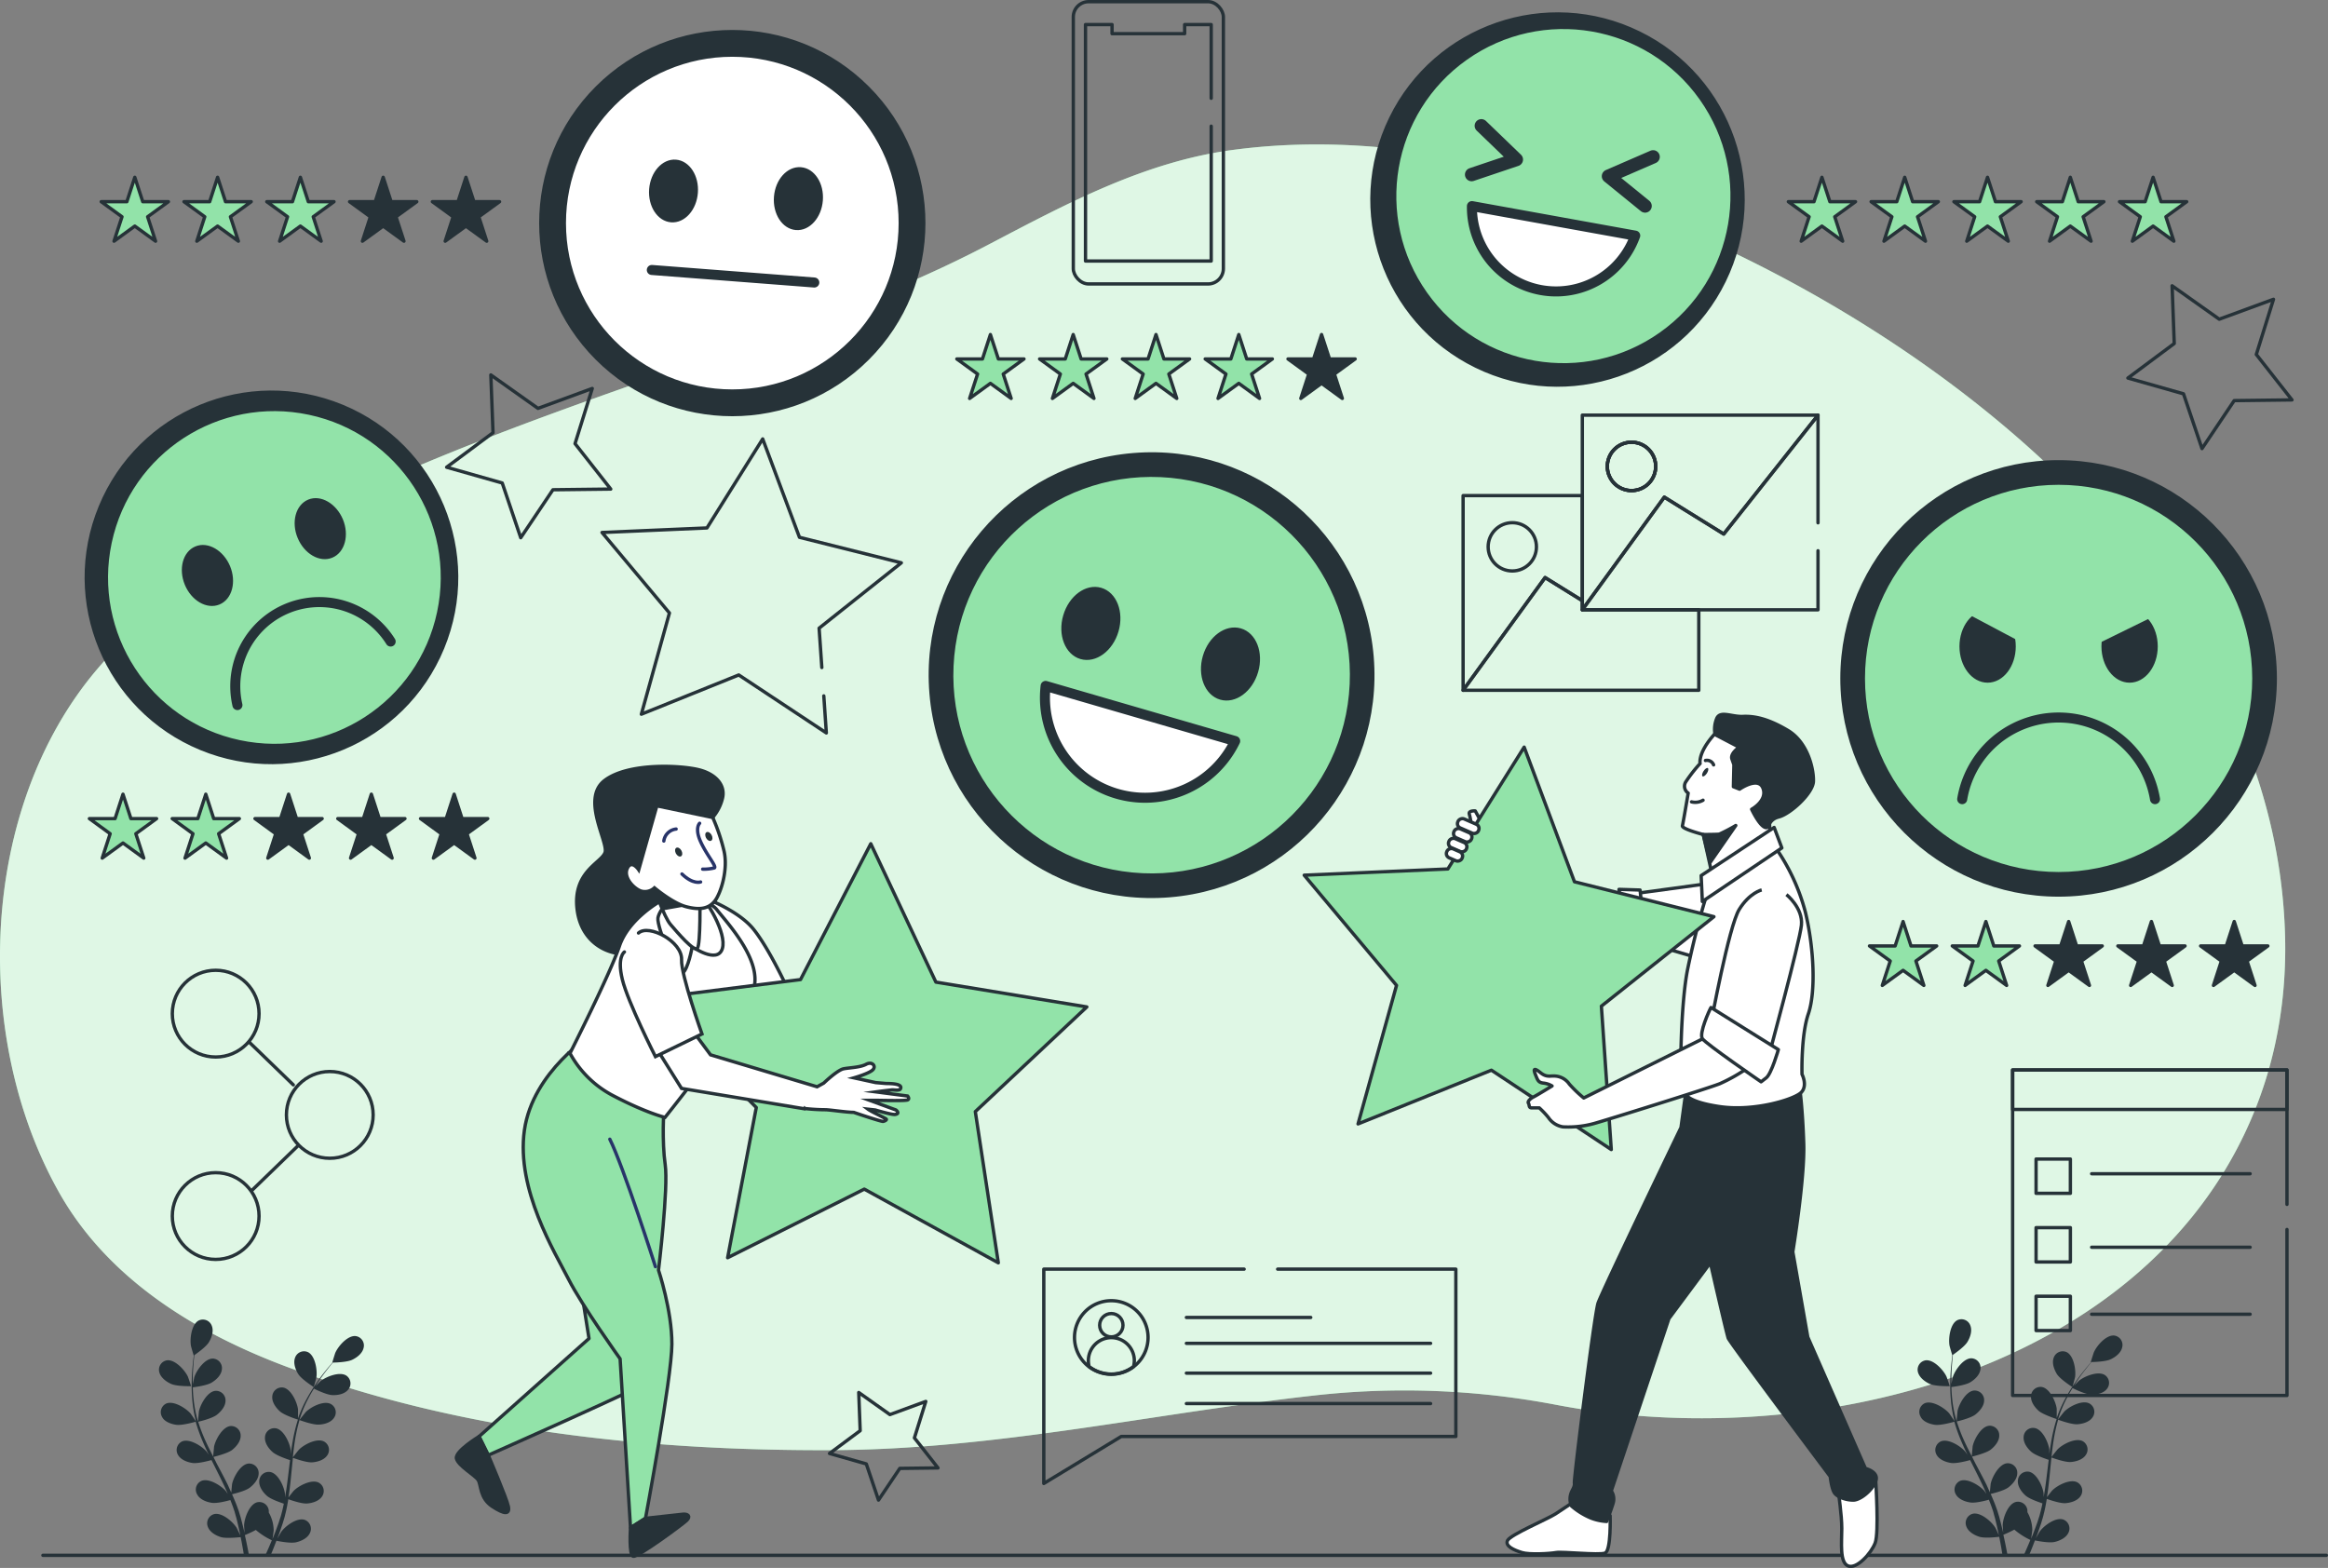 <svg xmlns="http://www.w3.org/2000/svg" viewBox="0 0 696.17 468.93"><rect x="0" y="0" width="696.17" height="468.93" fill="#808080" stroke="none"/><defs><style>.cls-1,.cls-5{fill:#92e3a9;}.cls-11,.cls-12,.cls-14,.cls-2,.cls-8{fill:#fff;}.cls-2{opacity:0.7;}.cls-10,.cls-13,.cls-15,.cls-3,.cls-9{fill:none;}.cls-10,.cls-11,.cls-12,.cls-14,.cls-3,.cls-5,.cls-6,.cls-7,.cls-8,.cls-9{stroke:#263238;}.cls-10,.cls-11,.cls-13,.cls-14,.cls-15,.cls-3,.cls-5,.cls-6,.cls-8,.cls-9{stroke-linecap:round;}.cls-10,.cls-11,.cls-12,.cls-15,.cls-3,.cls-5,.cls-6,.cls-7,.cls-8,.cls-9{stroke-linejoin:round;}.cls-4,.cls-6,.cls-7{fill:#263238;}.cls-10,.cls-8{stroke-width:3px;}.cls-9{stroke-width:4px;}.cls-13,.cls-15{stroke:#283469;}.cls-13,.cls-14{stroke-miterlimit:10;}</style></defs><g id="Layer_2" data-name="Layer 2"><g id="Background_Simple" data-name="Background Simple"><path class="cls-1" d="M683.33,279.77c-2.58-93.37-84.57-166-166.57-205-45-21.41-96.87-36.64-147.56-30C342.58,48.18,319,60.89,295.78,73.06c-24.76,13-50.18,22.21-76.55,31.48C181.69,117.75,143.8,130.42,107.69,147,78.81,160.25,49.52,176.07,29,200.2-6.35,241.86-8.53,310.47,17.81,356.87c14.5,25.55,40.51,41.67,68.23,52,51.36,19.06,107.35,25,162.11,24.83,49.47-.14,96.07-10.93,144.83-16.35a241.8,241.8,0,0,1,72.34,2.78c70.08,13.4,159.27-6,198.57-67.83C678.25,329.69,684,304.8,683.33,279.77Z"/><path class="cls-2" d="M683.33,279.77c-2.58-93.37-84.57-166-166.57-205-45-21.41-96.87-36.64-147.56-30C342.58,48.18,319,60.89,295.78,73.06c-24.76,13-50.18,22.21-76.55,31.48C181.69,117.75,143.8,130.42,107.69,147,78.81,160.25,49.52,176.07,29,200.2-6.35,241.86-8.53,310.47,17.81,356.87c14.5,25.55,40.51,41.67,68.23,52,51.36,19.06,107.35,25,162.11,24.83,49.47-.14,96.07-10.93,144.83-16.35a241.8,241.8,0,0,1,72.34,2.78c70.08,13.4,159.27-6,198.57-67.83C678.25,329.69,684,304.8,683.33,279.77Z"/></g><g id="Floor"><line class="cls-3" x1="12.83" y1="465.15" x2="695.67" y2="465.15"/></g><g id="Plants"><path class="cls-4" d="M577.12,413.9c1.73.76,5.94.66,5.94.66s-.9-2.76-1-2.92c-.93-1.94-3.85-5.13-6.23-4.81a2.84,2.84,0,0,0-2.28,3.56C574,412,575.66,413.26,577.12,413.9Z"/><path class="cls-4" d="M578.58,426.11c1.79.26,5.55-.83,5.85-.92a48.81,48.81,0,0,0,2.28,6.31c.51,1.2,1.07,2.39,1.65,3.58-.35-.5-.66-.95-.71-1-1.4-1.62-5.06-3.93-7.27-3a2.84,2.84,0,0,0-1.26,4c.81,1.48,2.77,2.22,4.35,2.45s4.84-.63,5.69-.87c.22.45.44.9.67,1.35,1.09,2.17,2.18,4.33,3.19,6.48.36.76.68,1.52,1,2.28l-.61-.87c-1.4-1.62-5.07-3.93-7.28-3a2.84,2.84,0,0,0-1.26,4c.82,1.49,2.77,2.22,4.36,2.45s4.52-.55,5.53-.83c.31.79.62,1.58.89,2.35.17.54.37,1,.51,1.59s.29,1.07.44,1.6c.25,1,.51,2.08.72,3.08.16.7.29,1.37.43,2-.35-.76-1-2.23-1.13-2.35-1.14-1.81-4.41-4.65-6.74-4.06a2.84,2.84,0,0,0-1.85,3.8c.58,1.59,2.4,2.62,3.93,3.08,1.69.52,5.42.05,5.89,0,.22,1.11.43,2.2.61,3.23q.19,1.14.36,2.19h1.5c-.14-.78-.3-1.6-.47-2.45-.22-1.14-.48-2.34-.76-3.58a32.16,32.16,0,0,0,3.28-1.54,20.8,20.8,0,0,0,4.79,3.08c-.43,1.06-.86,2.08-1.27,3-.22.51-.44,1-.65,1.46h1.58c.12-.3.25-.59.38-.9.44-1.07.89-2.22,1.33-3.41.46.1,4.15.85,5.87.46,1.56-.35,3.46-1.24,4.16-2.78a2.85,2.85,0,0,0-1.57-3.93c-2.28-.76-5.75,1.82-7,3.55-.08.1-.77,1.29-1.19,2.05.18-.48.36-.95.54-1.45.36-1,.69-2,1.06-3.06.15-.53.31-1.06.47-1.59s.28-1.11.43-1.67c.31-1.3.56-2.63.78-4,.87.31,4,1.39,5.57,1.28s3.6-.7,4.53-2.12a2.85,2.85,0,0,0-1-4.12c-2.13-1.1-6,.93-7.48,2.44-.09.09-1.06,1.3-1.58,2,.13-.81.26-1.62.36-2.44.3-2.38.52-4.8.76-7.21.07-.74.15-1.48.23-2.21.31.11,4,1.47,5.76,1.35,1.59-.11,3.6-.7,4.52-2.12a2.84,2.84,0,0,0-.95-4.12c-2.14-1.1-6,.93-7.48,2.44-.12.11-1.51,1.85-1.84,2.31.17-1.62.36-3.23.61-4.82a50.86,50.86,0,0,1,1.38-6.34c.14.06,4,1.49,5.79,1.36,1.6-.11,3.6-.69,4.53-2.11a2.84,2.84,0,0,0-1-4.12c-2.13-1.1-6,.92-7.48,2.44-.12.12-1.61,2-1.86,2.35,0-.12.06-.25.1-.37a37,37,0,0,1,2.51-6c.55-1.07,1.13-2.06,1.72-3,.68.34,3.81,1.86,5.48,1.93s3.65-.3,4.73-1.61a2.84,2.84,0,0,0-.5-4.2c-2-1.33-6,.27-7.7,1.6-.09.08-.93.92-1.54,1.54.27-.43.54-.87.81-1.27,1-1.52,2-2.84,2.93-4,.52-.66,1-1.25,1.46-1.79.84,0,4.24-.12,5.72-.81s3.11-1.95,3.46-3.61a2.84,2.84,0,0,0-2.37-3.5c-2.39-.26-5.23,3-6.1,5-.07.17-1,3-.91,3h.06c-.46.52-.93,1.07-1.45,1.69-.93,1.15-2,2.45-3,3.95a50.44,50.44,0,0,0-3.14,5,38,38,0,0,0-2.67,6s0,.06,0,.08c0-.7,0-2.67,0-2.82-.28-2.13-2.06-6.07-4.42-6.51a2.84,2.84,0,0,0-3.27,2.67c-.14,1.69,1.08,3.38,2.28,4.45s5.08,2.37,5.38,2.46a49.65,49.65,0,0,0-1.58,6.52c-.23,1.29-.42,2.59-.6,3.89,0-.61,0-1.15,0-1.23-.27-2.12-2-6.07-4.42-6.5a2.82,2.82,0,0,0-3.27,2.67c-.14,1.69,1.08,3.38,2.28,4.44s4.38,2.14,5.22,2.41c-.06.51-.13,1-.19,1.51-.29,2.41-.56,4.81-.91,7.16-.12.83-.27,1.64-.42,2.46,0-.54,0-1,0-1.07-.28-2.12-2.06-6.07-4.42-6.51a2.85,2.85,0,0,0-3.28,2.68c-.14,1.68,1.09,3.38,2.28,4.44s4.07,2,5.07,2.36c-.17.83-.35,1.66-.56,2.45-.15.54-.26,1.07-.44,1.6s-.34,1.06-.51,1.58c-.36,1-.73,2-1.11,3-.25.67-.51,1.3-.77,1.94.13-.83.35-2.45.36-2.58a11.14,11.14,0,0,0-1.48-5.37,4.44,4.44,0,0,0,0-.63,2.84,2.84,0,0,0-3.48-2.41c-2.32.62-3.79,4.69-3.9,6.83,0,.13.08,1.51.15,2.38-.12-.51-.23-1-.36-1.52-.24-1-.51-2-.8-3.14l-.48-1.58c-.15-.54-.38-1.08-.56-1.63-.46-1.25-1-2.5-1.54-3.75.89-.21,4.07-1,5.35-2s2.62-2.57,2.6-4.27a2.84,2.84,0,0,0-3.07-2.9c-2.38.25-4.45,4.06-4.89,6.16,0,.13-.17,1.67-.23,2.52-.34-.75-.67-1.5-1-2.24-1.07-2.15-2.22-4.29-3.35-6.43l-1-2c.32-.08,4.12-1,5.55-2.05,1.27-1,2.62-2.57,2.6-4.27a2.85,2.85,0,0,0-3.07-2.91c-2.38.26-4.45,4.07-4.89,6.16,0,.16-.23,2.38-.25,2.95-.75-1.45-1.49-2.9-2.16-4.36a49.54,49.54,0,0,1-2.34-6.05c.15,0,4.12-.93,5.58-2.06,1.27-1,2.62-2.57,2.61-4.26a2.85,2.85,0,0,0-3.07-2.91c-2.39.26-4.46,4.06-4.89,6.16,0,.17-.25,2.55-.26,3,0-.12-.09-.24-.12-.36a37,37,0,0,1-1.22-6.39c-.13-1.19-.19-2.34-.23-3.46.76-.09,4.21-.55,5.64-1.42s2.88-2.26,3.06-3.95a2.85,2.85,0,0,0-2.73-3.23c-2.4,0-4.88,3.55-5.54,5.59,0,.11-.28,1.28-.44,2.13,0-.5,0-1,0-1.51,0-1.81.11-3.47.23-4.95.07-.83.15-1.59.23-2.29.7-.48,3.47-2.44,4.33-3.84s1.51-3.34.89-4.92a2.83,2.83,0,0,0-3.91-1.6c-2.13,1.1-2.69,5.39-2.34,7.51,0,.18.84,3,.87,3l0,0c-.09.68-.18,1.4-.27,2.2-.14,1.47-.3,3.14-.34,5a49.53,49.53,0,0,0,.14,5.89,37.6,37.6,0,0,0,1.09,6.49l0,.08c-.38-.6-1.49-2.22-1.59-2.34-1.4-1.62-5.07-3.92-7.28-3a2.85,2.85,0,0,0-1.26,4C575,425.15,577,425.88,578.58,426.11Z"/><path class="cls-4" d="M619.75,414.83s.76-2.8.79-3c.3-2.13-.38-6.4-2.54-7.45a2.85,2.85,0,0,0-3.87,1.71c-.58,1.6.16,3.55,1,4.9C616.18,412.58,619.75,414.83,619.75,414.83Z"/><path class="cls-4" d="M51.21,413.9c1.72.76,5.94.66,5.94.66s-.9-2.76-1-2.92c-.93-1.94-3.85-5.13-6.23-4.81a2.84,2.84,0,0,0-2.28,3.56C48.05,412,49.74,413.26,51.21,413.9Z"/><path class="cls-4" d="M52.67,426.11c1.78.26,5.54-.83,5.84-.92a52,52,0,0,0,2.28,6.31c.52,1.2,1.08,2.39,1.65,3.58-.34-.5-.65-.95-.7-1-1.4-1.62-5.07-3.93-7.28-3a2.84,2.84,0,0,0-1.25,4c.81,1.48,2.77,2.22,4.35,2.45s4.83-.63,5.68-.87l.68,1.35c1.09,2.17,2.18,4.33,3.19,6.48.36.76.68,1.52,1,2.28l-.61-.87c-1.41-1.62-5.07-3.93-7.28-3A2.84,2.84,0,0,0,59,447c.82,1.49,2.77,2.22,4.36,2.45s4.51-.55,5.53-.83c.31.79.62,1.58.88,2.35.17.54.37,1,.51,1.59l.45,1.6c.25,1,.51,2.08.72,3.08.16.7.29,1.37.43,2-.35-.76-1.06-2.23-1.13-2.35-1.14-1.81-4.41-4.65-6.74-4.06a2.84,2.84,0,0,0-1.85,3.8c.58,1.59,2.4,2.62,3.93,3.08s5.42.05,5.88,0c.23,1.11.43,2.2.61,3.23.14.76.26,1.49.37,2.19h1.5c-.14-.78-.3-1.6-.47-2.45-.22-1.14-.48-2.34-.76-3.58a32.16,32.16,0,0,0,3.28-1.54,20.8,20.8,0,0,0,4.79,3.08c-.43,1.06-.86,2.08-1.28,3l-.64,1.46h1.58c.12-.3.25-.59.37-.9.44-1.07.89-2.22,1.34-3.41.45.1,4.15.85,5.87.46,1.56-.35,3.45-1.24,4.15-2.78a2.84,2.84,0,0,0-1.56-3.93c-2.28-.76-5.75,1.82-7,3.55-.07.1-.76,1.29-1.19,2.05.18-.48.36-.95.54-1.45.37-1,.7-2,1.06-3.06l.48-1.59c.17-.53.28-1.11.43-1.67.31-1.3.56-2.63.78-4,.87.31,4,1.39,5.57,1.28s3.6-.7,4.52-2.12a2.84,2.84,0,0,0-1-4.12c-2.13-1.1-6,.93-7.48,2.44-.09.09-1.06,1.3-1.58,2,.13-.81.26-1.62.36-2.44.3-2.38.52-4.8.76-7.21.07-.74.15-1.48.23-2.21.3.11,4,1.47,5.75,1.35,1.6-.11,3.6-.7,4.53-2.12a2.84,2.84,0,0,0-1-4.12c-2.13-1.1-6,.93-7.47,2.44-.12.11-1.51,1.85-1.84,2.31.17-1.62.36-3.23.6-4.82a50.87,50.87,0,0,1,1.39-6.34c.14.06,4,1.49,5.79,1.36C97,426,99,425.41,99.9,424a2.83,2.83,0,0,0-1-4.12c-2.13-1.1-6,.92-7.48,2.44-.12.12-1.61,2-1.86,2.35,0-.12.06-.25.1-.37a35.29,35.29,0,0,1,2.51-6c.54-1.07,1.13-2.06,1.71-3,.68.34,3.82,1.86,5.49,1.93s3.65-.3,4.73-1.61a2.84,2.84,0,0,0-.5-4.2c-2-1.33-6,.27-7.7,1.6-.09.08-.94.92-1.54,1.54.27-.43.54-.87.81-1.27,1-1.52,2-2.84,2.92-4,.52-.66,1-1.25,1.47-1.79.84,0,4.24-.12,5.72-.81s3.11-1.95,3.46-3.61a2.84,2.84,0,0,0-2.38-3.5c-2.38-.26-5.22,3-6.09,5-.08.17-.95,3-.91,3h0c-.45.52-.93,1.07-1.44,1.69-.93,1.15-2,2.45-3,3.95a52.37,52.37,0,0,0-3.13,5,37.15,37.15,0,0,0-2.67,6,.31.31,0,0,0,0,.08c0-.7,0-2.67,0-2.82-.28-2.13-2.06-6.07-4.42-6.51a2.85,2.85,0,0,0-3.28,2.67c-.14,1.69,1.09,3.38,2.28,4.45,1.35,1.2,5.09,2.37,5.39,2.46A49.65,49.65,0,0,0,87.53,431c-.23,1.29-.42,2.59-.6,3.89,0-.61,0-1.15,0-1.23-.28-2.12-2.06-6.07-4.42-6.5a2.82,2.82,0,0,0-3.27,2.67c-.14,1.69,1.08,3.38,2.28,4.44s4.37,2.14,5.22,2.41c-.07.51-.13,1-.19,1.51-.29,2.41-.57,4.81-.91,7.16-.12.83-.27,1.64-.42,2.46,0-.54,0-1,0-1.07-.27-2.12-2-6.07-4.41-6.51a2.84,2.84,0,0,0-3.28,2.68c-.14,1.68,1.08,3.38,2.28,4.44s4.07,2,5.07,2.36c-.18.83-.35,1.66-.56,2.45-.15.54-.26,1.07-.45,1.6s-.34,1.06-.51,1.58c-.36,1-.72,2-1.1,3-.25.67-.51,1.3-.77,1.94.13-.83.35-2.45.35-2.58a11,11,0,0,0-1.47-5.37,4.44,4.44,0,0,0,0-.63,2.85,2.85,0,0,0-3.48-2.41c-2.32.62-3.79,4.69-3.9,6.83,0,.13.08,1.51.14,2.38-.11-.51-.22-1-.35-1.52-.24-1-.51-2-.8-3.14l-.48-1.58c-.15-.54-.38-1.08-.56-1.63-.46-1.25-1-2.5-1.55-3.75.9-.21,4.08-1,5.35-2s2.62-2.57,2.61-4.27a2.84,2.84,0,0,0-3.07-2.9c-2.38.25-4.46,4.06-4.89,6.16,0,.13-.17,1.67-.23,2.52-.34-.75-.68-1.5-1-2.24-1.06-2.15-2.21-4.29-3.34-6.43l-1-2c.32-.08,4.12-1,5.55-2.05,1.27-1,2.61-2.57,2.6-4.27a2.85,2.85,0,0,0-3.07-2.91c-2.38.26-4.46,4.07-4.89,6.16,0,.16-.23,2.38-.26,2.95-.75-1.45-1.48-2.9-2.15-4.36a49.54,49.54,0,0,1-2.34-6.05c.15,0,4.11-.93,5.58-2.06,1.27-1,2.62-2.57,2.6-4.26a2.84,2.84,0,0,0-3.07-2.91c-2.38.26-4.45,4.06-4.89,6.16,0,.17-.24,2.55-.25,3l-.13-.36a36.93,36.93,0,0,1-1.21-6.39c-.14-1.19-.2-2.34-.23-3.46.76-.09,4.21-.55,5.64-1.42s2.88-2.26,3.05-3.95a2.84,2.84,0,0,0-2.73-3.23c-2.4,0-4.87,3.55-5.53,5.59,0,.11-.28,1.28-.44,2.13,0-.5,0-1,0-1.51,0-1.81.12-3.47.23-4.95.08-.83.16-1.59.24-2.29.7-.48,3.47-2.44,4.33-3.84s1.51-3.34.89-4.92a2.84,2.84,0,0,0-3.91-1.6c-2.14,1.1-2.7,5.39-2.34,7.51,0,.18.83,3,.87,3l0,0c-.09.68-.19,1.4-.27,2.2-.15,1.47-.3,3.14-.34,5a49.53,49.53,0,0,0,.14,5.89,37.6,37.6,0,0,0,1.09,6.49.24.24,0,0,1,0,.08c-.37-.6-1.49-2.22-1.58-2.34-1.41-1.62-5.07-3.92-7.28-3a2.85,2.85,0,0,0-1.26,4C49.13,425.15,51.08,425.88,52.67,426.11Z"/><path class="cls-4" d="M93.84,414.83s.76-2.8.79-3c.29-2.13-.38-6.4-2.55-7.45a2.84,2.84,0,0,0-3.86,1.71c-.58,1.6.15,3.55,1,4.9C90.27,412.58,93.83,414.83,93.84,414.83Z"/></g><g id="Graphics"><polyline class="cls-3" points="683.9 367.7 683.9 417.34 601.86 417.34 601.86 319.99 683.9 319.99 683.9 360.19"/><rect class="cls-3" x="601.86" y="319.99" width="82.03" height="11.82"/><rect class="cls-3" x="608.87" y="346.63" width="10.26" height="10.26"/><rect class="cls-3" x="608.87" y="367.15" width="10.26" height="10.26"/><rect class="cls-3" x="608.87" y="387.67" width="10.26" height="10.26"/><line class="cls-3" x1="625.49" y1="351.03" x2="672.88" y2="351.03"/><line class="cls-3" x1="625.49" y1="373.01" x2="672.88" y2="373.01"/><line class="cls-3" x1="625.49" y1="393.04" x2="672.88" y2="393.04"/><polyline class="cls-3" points="372.05 379.56 312.14 379.56 312.14 429.6 312.14 443.66 335.3 429.6 435.36 429.6 435.36 379.56 382.07 379.56"/><path class="cls-3" d="M343.32,400a11,11,0,1,1-11-11A11,11,0,0,1,343.32,400Z"/><circle class="cls-3" cx="332.33" cy="396.33" r="3.49"/><path class="cls-3" d="M339.21,406.89a6.91,6.91,0,0,1-.25,1.83,11,11,0,0,1-13.25,0,6.87,6.87,0,1,1,13.5-1.83Z"/><line class="cls-3" x1="354.78" y1="394.01" x2="391.97" y2="394.01"/><line class="cls-3" x1="354.78" y1="401.75" x2="427.81" y2="401.75"/><line class="cls-3" x1="354.78" y1="410.66" x2="427.81" y2="410.66"/><line class="cls-3" x1="354.78" y1="419.77" x2="427.81" y2="419.77"/><polygon class="cls-3" points="473.18 148.22 473.18 179.64 462.05 172.73 437.53 206.44 437.53 148.22 473.18 148.22"/><path class="cls-3" d="M473.18,124.16v58.22l1.37-1.89,23.15-31.81,6.66,4.14,3.65,2.26,7.46,4.63,28.19-35.55Zm14.71,22.55a7.23,7.23,0,1,1,7.23-7.23A7.22,7.22,0,0,1,487.89,146.71Z"/><polygon class="cls-3" points="508.01 182.38 508.01 206.44 437.53 206.44 462.05 172.73 473.18 179.64 473.18 182.38 508.01 182.38"/><circle class="cls-3" cx="452.24" cy="163.54" r="7.22"/><path class="cls-3" d="M495.12,139.48a7.23,7.23,0,1,1-7.23-7.22A7.23,7.23,0,0,1,495.12,139.48Z"/><polyline class="cls-3" points="543.66 164.71 543.66 182.38 473.18 182.38 474.55 180.49 497.7 148.68 504.36 152.82 508.01 155.08 515.47 159.71 543.66 124.16 543.66 156.36"/><path class="cls-3" d="M495.12,139.48a7.23,7.23,0,1,1-7.23-7.22A7.23,7.23,0,0,1,495.12,139.48Z"/><rect class="cls-3" x="320.96" y="0.5" width="44.88" height="84.42" rx="4.58"/><polyline class="cls-3" points="362.2 29.39 362.2 7.35 354.26 7.35 354.26 10.07 332.55 10.07 332.55 7.35 324.61 7.35 324.61 78.06 362.2 78.06 362.2 37.74"/><circle class="cls-3" cx="64.5" cy="303.15" r="12.97"/><circle class="cls-3" cx="98.62" cy="333.43" r="12.97"/><circle class="cls-3" cx="64.5" cy="363.68" r="12.97"/><line class="cls-3" x1="74.49" y1="311.64" x2="87.71" y2="324.44"/><line class="cls-3" x1="88.99" y1="342.78" x2="75.34" y2="356"/></g><g id="Stars_2" data-name="Stars 2"><polyline class="cls-3" points="246.35 208.12 247.11 219.2 220.92 201.86 191.79 213.6 200.19 183.33 180.03 159.25 211.41 157.89 228.08 131.27 239.07 160.69 269.54 168.32 244.95 187.87 245.76 199.64"/><polygon class="cls-3" points="685.4 119.6 668.12 119.81 658.49 134.16 652.96 117.78 636.33 113.06 650.19 102.74 649.55 85.47 663.65 95.46 679.87 89.51 674.73 106.01 685.4 119.6"/><polygon class="cls-3" points="182.64 146.27 165.35 146.47 155.72 160.82 150.19 144.45 133.56 139.73 147.43 129.41 146.78 112.13 160.88 122.13 177.11 116.18 171.96 132.68 182.64 146.27"/><polygon class="cls-3" points="280.5 439.01 269.08 439.15 262.71 448.63 259.06 437.81 248.06 434.69 257.23 427.87 256.8 416.45 266.12 423.06 276.85 419.12 273.45 430.03 280.5 439.01"/></g><g id="Stars_1" data-name="Stars 1"><polygon class="cls-5" points="40.31 53.02 42.69 60.32 50.36 60.32 44.15 64.83 46.52 72.13 40.31 67.62 34.1 72.13 36.48 64.83 30.27 60.32 37.94 60.32 40.31 53.02"/><polygon class="cls-5" points="65.07 53.02 67.44 60.32 75.12 60.32 68.91 64.83 71.28 72.13 65.07 67.62 58.86 72.13 61.23 64.83 55.02 60.32 62.7 60.32 65.07 53.02"/><polygon class="cls-5" points="89.83 53.02 92.2 60.32 99.88 60.32 93.67 64.83 96.04 72.13 89.83 67.62 83.62 72.13 85.99 64.83 79.78 60.32 87.46 60.32 89.83 53.02"/><polygon class="cls-6" points="114.59 53.02 116.96 60.32 124.63 60.32 118.42 64.83 120.8 72.13 114.59 67.62 108.38 72.13 110.75 64.83 104.54 60.32 112.21 60.32 114.59 53.02"/><polygon class="cls-6" points="139.34 53.02 141.72 60.32 149.39 60.32 143.18 64.83 145.55 72.13 139.34 67.62 133.13 72.13 135.51 64.83 129.3 60.32 136.97 60.32 139.34 53.02"/><polygon class="cls-5" points="36.78 237.52 39.15 244.82 46.83 244.82 40.62 249.34 42.99 256.63 36.78 252.12 30.57 256.63 32.94 249.34 26.73 244.82 34.41 244.82 36.78 237.52"/><polygon class="cls-5" points="61.54 237.52 63.91 244.82 71.58 244.82 65.38 249.34 67.75 256.63 61.54 252.12 55.33 256.63 57.7 249.34 51.49 244.82 59.17 244.82 61.54 237.52"/><polygon class="cls-6" points="86.3 237.52 88.67 244.82 96.34 244.82 90.13 249.34 92.5 256.63 86.3 252.12 80.09 256.63 82.46 249.34 76.25 244.82 83.92 244.82 86.3 237.52"/><polygon class="cls-6" points="111.05 237.52 113.42 244.82 121.1 244.82 114.89 249.34 117.26 256.63 111.05 252.12 104.84 256.63 107.22 249.34 101.01 244.82 108.68 244.82 111.05 237.52"/><polygon class="cls-6" points="135.81 237.52 138.18 244.82 145.86 244.82 139.65 249.34 142.02 256.63 135.81 252.12 129.6 256.63 131.97 249.34 125.76 244.82 133.44 244.82 135.81 237.52"/><polygon class="cls-5" points="544.83 53.02 547.21 60.32 554.88 60.32 548.67 64.83 551.04 72.13 544.83 67.62 538.63 72.13 541 64.83 534.79 60.32 542.46 60.32 544.83 53.02"/><polygon class="cls-5" points="569.59 53.02 571.96 60.32 579.64 60.32 573.43 64.83 575.8 72.13 569.59 67.62 563.38 72.13 565.75 64.83 559.54 60.32 567.22 60.32 569.59 53.02"/><polygon class="cls-5" points="594.35 53.02 596.72 60.32 604.4 60.32 598.19 64.83 600.56 72.13 594.35 67.62 588.14 72.13 590.51 64.83 584.3 60.32 591.98 60.32 594.35 53.02"/><polygon class="cls-5" points="619.11 53.02 621.48 60.32 629.15 60.32 622.95 64.83 625.32 72.13 619.11 67.62 612.9 72.13 615.27 64.83 609.06 60.32 616.74 60.32 619.11 53.02"/><polygon class="cls-5" points="643.87 53.02 646.24 60.32 653.91 60.32 647.7 64.83 650.07 72.13 643.87 67.62 637.66 72.13 640.03 64.83 633.82 60.32 641.49 60.32 643.87 53.02"/><polygon class="cls-5" points="569.1 275.6 571.47 282.9 579.15 282.9 572.94 287.41 575.31 294.71 569.1 290.2 562.89 294.71 565.26 287.41 559.05 282.9 566.73 282.9 569.1 275.6"/><polygon class="cls-5" points="593.86 275.6 596.23 282.9 603.9 282.9 597.7 287.41 600.07 294.71 593.86 290.2 587.65 294.71 590.02 287.41 583.81 282.9 591.49 282.9 593.86 275.6"/><polygon class="cls-6" points="618.62 275.6 620.99 282.9 628.66 282.9 622.45 287.41 624.83 294.71 618.62 290.2 612.41 294.71 614.78 287.41 608.57 282.9 616.24 282.9 618.62 275.6"/><polygon class="cls-6" points="643.37 275.6 645.75 282.9 653.42 282.9 647.21 287.41 649.58 294.71 643.37 290.2 637.16 294.71 639.54 287.41 633.33 282.9 641 282.9 643.37 275.6"/><polygon class="cls-6" points="668.13 275.6 670.5 282.9 678.18 282.9 671.97 287.41 674.34 294.71 668.13 290.2 661.92 294.71 664.29 287.41 658.08 282.9 665.76 282.9 668.13 275.6"/><polygon class="cls-5" points="296.17 100.05 298.55 107.35 306.22 107.35 300.01 111.86 302.38 119.16 296.17 114.65 289.96 119.16 292.34 111.86 286.13 107.35 293.8 107.35 296.17 100.05"/><polygon class="cls-5" points="320.93 100.05 323.3 107.35 330.98 107.35 324.77 111.86 327.14 119.16 320.93 114.65 314.72 119.16 317.09 111.86 310.88 107.35 318.56 107.35 320.93 100.05"/><polygon class="cls-5" points="345.69 100.05 348.06 107.35 355.74 107.35 349.53 111.86 351.9 119.16 345.69 114.65 339.48 119.16 341.85 111.86 335.64 107.35 343.32 107.35 345.69 100.05"/><polygon class="cls-5" points="370.45 100.05 372.82 107.35 380.49 107.35 374.29 111.86 376.66 119.16 370.45 114.65 364.24 119.16 366.61 111.86 360.4 107.35 368.08 107.35 370.45 100.05"/><polygon class="cls-6" points="395.2 100.05 397.58 107.35 405.25 107.35 399.04 111.86 401.41 119.16 395.2 114.65 389 119.16 391.37 111.86 385.16 107.35 392.83 107.35 395.2 100.05"/></g><g id="Emojis"><circle class="cls-7" cx="344.37" cy="201.92" r="66.16" transform="translate(-15.54 29.21) rotate(-4.75)"/><circle class="cls-5" cx="344.37" cy="201.92" r="59.79" transform="translate(126.99 536.74) rotate(-87.39)"/><path class="cls-8" d="M312.69,205.14a29.92,29.92,0,0,0,56.68,16.48Z"/><path class="cls-6" d="M334,188.71c-1.64,5.62-6.45,9.16-10.75,7.91s-6.46-6.82-4.82-12.44,6.44-9.16,10.74-7.91S335.65,183.09,334,188.71Z"/><path class="cls-6" d="M375.75,200.85c-1.63,5.62-6.44,9.16-10.74,7.91s-6.46-6.82-4.83-12.44,6.45-9.16,10.75-7.91S377.39,195.23,375.75,200.85Z"/><circle class="cls-6" cx="465.73" cy="59.66" r="55.48" transform="translate(207.7 451.94) rotate(-63.96)"/><circle class="cls-5" cx="465.73" cy="59.66" r="50.24" transform="matrix(0.82, -0.58, 0.58, 0.82, 51.02, 279.85)"/><path class="cls-8" d="M440.17,61.64A25.15,25.15,0,0,0,489,70.47Z"/><polyline class="cls-9" points="442.98 37.62 453.45 47.71 440.08 52.21"/><polyline class="cls-9" points="494.35 46.91 481 52.7 491.95 61.6"/><circle class="cls-6" cx="82.06" cy="172.7" r="55.62" transform="matrix(0.38, -0.92, 0.92, 0.38, -108.89, 182.54)"/><circle class="cls-5" cx="82.06" cy="172.7" r="50.24" transform="translate(-103.94 217.03) rotate(-77.99)"/><path class="cls-10" d="M71,210.86a25.15,25.15,0,0,1,45.82-19"/><path class="cls-6" d="M68.33,169.49c1.88,4.54.59,9.39-2.88,10.83s-7.83-1.07-9.71-5.61-.59-9.39,2.88-10.83S66.44,165,68.33,169.49Z"/><path class="cls-6" d="M102.07,155.49c1.88,4.54.59,9.39-2.88,10.83s-7.82-1.07-9.71-5.61-.59-9.39,2.88-10.83S100.18,151,102.07,155.49Z"/><circle class="cls-6" cx="218.99" cy="66.72" r="57.26" transform="translate(16.96 174.39) rotate(-45)"/><circle class="cls-11" cx="218.99" cy="66.72" r="50.24"/><ellipse class="cls-6" cx="201.41" cy="57.11" rx="8.9" ry="6.81" transform="translate(128.98 253.54) rotate(-85.59)"/><ellipse class="cls-6" cx="237.83" cy="59.92" rx="8.9" ry="6.81" transform="matrix(0.08, -1, 1, 0.08, 159.81, 292.44)"/><line class="cls-10" x1="194.92" y1="80.74" x2="243.51" y2="84.49"/><circle class="cls-6" cx="615.61" cy="202.89" r="64.78"/><circle class="cls-5" cx="615.61" cy="202.89" r="58.4"/><path class="cls-10" d="M586.78,239a29.23,29.23,0,0,1,57.66,0"/><ellipse class="cls-6" cx="594.38" cy="193.32" rx="7.92" ry="10.35"/><ellipse class="cls-6" cx="636.84" cy="193.32" rx="7.92" ry="10.35"/><polyline class="cls-1" points="583.48 180.97 608.12 194.04 624.21 194.04 649.85 181.47"/></g><g id="Character_2" data-name="Character 2"><path class="cls-12" d="M560.93,443s1,15.33-.17,18.43-5.51,7.93-8.1,6.89-1.89-7.06-1.89-11.2-1-10.33-1-11.37S560.93,443,560.93,443Z"/><path class="cls-12" d="M481.5,453.29s.34,10.52-1.55,11.2-12.75-.51-14.65-.17-7.93.69-10.17,0-5.17-1.89-4.3-3.62,11.89-6.37,14.3-7.92,6.72-4.48,6.72-4.48Z"/><path class="cls-7" d="M538.19,325.44s.86,6,1.2,16.54-3.27,32.4-3.27,32.4l4.48,25.5,17.23,39.28s4.14,1,3.1,3.8-4.65,5.68-6.72,5.68-4.82-.86-5.68-2.24-1.21-4.82-1.21-4.82-30-40-30.5-41.36-5.34-22.57-5.34-22.57l-12.41,16.71-17.23,51.52a4.37,4.37,0,0,1,.52,3.8c-.69,2.24-1.9,5.34-1.9,5.34a15.52,15.52,0,0,1-4.65-1,21.39,21.39,0,0,1-5.86-3.62,5.19,5.19,0,0,1-.34-3.1c.34-1.72,1.38-2.41,1.2-3.79s6-50.48,7.07-53.76,24.81-52.55,24.81-52.55l1.72-12.58A56.24,56.24,0,0,0,538.19,325.44Z"/><path class="cls-11" d="M514.06,218.14s6.8-2.65,12.31-1.24,14.06,9,13.44,13.39-10.73,14.14-10.73,14.14l.39,8.87-17.62,7.6-2.51-11.32s-6.47-1.66-6.23-2.61,1.73-9.78,1.73-9.78a2.46,2.46,0,0,1-.64-3.48,44.18,44.18,0,0,1,4.2-5.36S507.51,224.68,514.06,218.14Z"/><path class="cls-6" d="M509.34,249.58s4.14,0,4.82-.12a50.59,50.59,0,0,0,4.91-2.58l-7.63,11Z"/><path class="cls-4" d="M509.42,230.62c-.43.68-.56,1.37-.28,1.55s.86-.23,1.3-.91.55-1.37.27-1.55S509.86,229.94,509.42,230.62Z"/><path class="cls-3" d="M510,227.44a2.12,2.12,0,0,1,2.44,1.31"/><path class="cls-3" d="M505.84,239.81a4.6,4.6,0,0,0,3.44-.49"/><path class="cls-6" d="M512.89,219.7l7.21,3.77s-2.77,1.85-2.18,3.53l.59,1.68-.15,6.6,1.85.73s5.6-3.93,7-.26-3.39,6.28-3.39,6.28,2,4.33,3.75,5.3.8-2.09,4.34-3,10.24-7.09,10.38-10.63-1.62-11.65-7.6-15.23-10.12-4.37-13.48-4.21-6.69-1.77-7.79.51A8.4,8.4,0,0,0,512.89,219.7Z"/><path class="cls-12" d="M486.51,267.56l-7.29.59-32.72-13.6-1-4.14-4.34-7.89s-2.16-.19-1.77,1,1,5.75,1,5.75l-3.26,7.62s1.05,1.61,1.84,1.81,4.33.59,4.33.59L479,279.78l9.27,1Z"/><polygon class="cls-12" points="515.49 263.62 486.51 267.56 488.29 280.77 513.13 288.06 515.49 263.62"/><polygon class="cls-12" points="490.45 266.18 492.23 283.13 486.32 281.95 484.15 265.98 490.45 266.18"/><path class="cls-12" d="M530.78,253.24a60.51,60.51,0,0,1,9.13,19.65c2.59,10.85,3.1,23.77.86,30.32s-1.89,18.09-1.89,18.09,1.72,3.28-.18,5.35-14,5.85-24.46,4.3-10.86-4.13-11.38-5.85-.34-25.16,1.9-35.67a249.35,249.35,0,0,1,6.37-24.3C512.69,260.48,530.78,253.24,530.78,253.24Z"/><polygon class="cls-12" points="530.55 247.46 508.72 261.86 509.07 269.61 532.85 253.59 530.55 247.46"/><polygon class="cls-5" points="481.84 343.8 445.99 320.06 406.11 336.13 417.62 294.7 390.01 261.74 432.97 259.88 455.79 223.44 470.83 263.71 512.54 274.15 478.88 300.91 481.84 343.8"/><path class="cls-12" d="M511,309.76l-37.39,18.61a37.79,37.79,0,0,1-4.31-4.14,5.57,5.57,0,0,0-4.13-2.41c-1.55-.17-2.59.52-4.48-1s-2.24-1.21-1.55.51.86,2.42,2.41,2.59a6.26,6.26,0,0,1,2.58.86s-4.48,2.76-5.51,3.27-1.9,1.38-1.55,1.9,0,1.38,1,1.38h2.24a24.75,24.75,0,0,1,2.76,2.93,6.44,6.44,0,0,0,4.31,2.75,29.21,29.21,0,0,0,9.3-1c3.62-1,33.6-10.34,37.57-11.89a51,51,0,0,0,9-5.17Z"/><path class="cls-12" d="M534.22,267.54s5,4,4.48,9.14-10,40-10,40l-17.06-10.51S517,277,520.09,272s6.73-5.85,6.73-5.85"/><path class="cls-12" d="M511.65,301.32l20.16,12.58s-2.07,7.23-3.62,8.44l-1.55,1.2s-16.54-11.37-17.57-12.92S511.13,302.18,511.65,301.32Z"/><rect class="cls-12" x="437.61" y="243.71" width="2.93" height="6.72" rx="1.38" transform="translate(36.93 550.56) rotate(-66.41)"/><rect class="cls-12" x="435.96" y="246.97" width="2.93" height="5.69" rx="1.38" transform="translate(33.27 550.49) rotate(-66.38)"/><rect class="cls-12" x="434.44" y="249.89" width="2.93" height="5.69" rx="1.38" transform="translate(29.85 551.07) rotate(-66.41)"/><rect class="cls-12" x="433.51" y="253.19" width="2.93" height="4.98" rx="1.38" transform="translate(26.52 551.88) rotate(-66.4)"/></g><g id="Character_1" data-name="Character 1"><path class="cls-6" d="M213.12,244.47a13.64,13.64,0,0,0,2.92-5.68c.93-3.63-1.57-7.12-6.82-8.52s-21.31-2.31-28.42,3.15,1.16,18.43.14,21.52-9.71,5.71-8.36,17,11.58,15.44,20.1,12.51,17.68-10.67,21.09-15.08S213.12,244.47,213.12,244.47Z"/><path class="cls-5" d="M173.8,385.57l2.34,14.73-32.89,29.32L146,435.2s48.7-21.51,50-23.07.19-24.63.19-24.63Z"/><path class="cls-6" d="M143.25,429.62s-7.2,4.37-6.76,6.54,5.55,5,6.49,6.45.45,5.41,4.18,7.89,5.36,2.47,4.85,0-6-15.29-6-15.29Z"/><path class="cls-5" d="M177.23,309.21s-17.93,11.11-20.42,28.85S166,374.65,170,382.54s15.44,23.84,15.44,23.84l3.11,50.53,4.48-2.82s7.85-42,7.89-52.07-4-22.16-4-22.16,3-24.63,2-31.55-.41-16.62-.41-16.62Z"/><path class="cls-13" d="M196,378.82s-9.54-29.91-13.64-38.12"/><path class="cls-6" d="M188.55,456.91s-.58,8.29.86,8.52S204,456,205.34,454.72s.29-2-1.08-1.87S193,454.09,193,454.09Z"/><path class="cls-14" d="M284.14,313.1l-7.58-1.42c1.26-.16,2.53-.31,3.79-.42.45,0,1.77.33,2-.19.77-1.65-3.11-1.61-3.54-1.67l-2.37-.33-5.22-1.51s3.63-1.1,4.44-2.09-.24-2.45-1.67-1.61-3.88.8-5.34,1.07-4.6,3.82-4.6,3.82l-1.54,1-25.69-9.87-4.57-7-8.53,4.5L230.2,309l29.52,6.78,0-.09a40.39,40.39,0,0,0,5,.53c.93,0,5.13.92,6.75,1,1.64.7,6.69,2.82,7.06,2.78s.89-.34.78-.58-3.68-2.26-4.47-2.94l1.75.28a23.91,23.91,0,0,0,4.75,1.44c1.36-.16.19-1.25.19-1.25L275.15,314l1.39.07c1.06.07,7.16.48,7.71.16S284.14,313.1,284.14,313.1Z"/><path class="cls-14" d="M271.23,307.56l-1.33,1.15s-.27,3-1.59,3.89a2.28,2.28,0,0,1-2.64-.36"/><path class="cls-14" d="M209.29,268s11.1,3.8,16,9.85S235.8,296.3,235.8,296.3l-13.23,4.25s-3.35-17.85-7.68-23.75A53.94,53.94,0,0,1,209.29,268Z"/><path class="cls-14" d="M197.6,269.46S188,274.68,185.22,283s-14.77,32-14.77,32a30.94,30.94,0,0,0,13.24,12.85c9.6,5,15.18,6.33,15.18,6.33s14.34-18,15.12-20.24,11-11.75,11.74-20.08-8.62-18.29-11.38-21.82S201.29,267.49,197.6,269.46Z"/><path class="cls-14" d="M201.7,267.43s-4.62,4.49-4.95,7.16,5.63,17.48,7.33,16.44,2.92-7.9,2.92-7.9,7.51,5.26,9,.61-4.95-15-7.16-16.47-6.36-.45-6.36-.45"/><path class="cls-14" d="M195.69,265.52s2.77,8.59,4.85,11,7,8.21,8,7.1.77-15.6.77-15.6Z"/><polygon class="cls-6" points="207.11 270.18 198.3 271.75 195.69 265.52 207.11 270.18"/><path class="cls-14" d="M196.43,241,191,260.13s-2.1-3.13-3.38-.49,1.68,5.89,3.93,6.8a4.18,4.18,0,0,0,4.16-.92s5.44,4.6,9.53,5.66,6.74.58,8.55-1.78,4-9.39,2.72-14.91a58.39,58.39,0,0,0-3.37-10Z"/><path class="cls-15" d="M209.22,246.22s-1.55,1.44.29,5.49,4.86,7.44,4.12,7.85a12.26,12.26,0,0,1-3.5.37"/><path class="cls-15" d="M209.51,263.77s-2.25.85-5.58-2.39"/><path class="cls-15" d="M198.51,251.52a4.15,4.15,0,0,1,3.68-3.58"/><path class="cls-4" d="M203.77,254.37c.39.7.33,1.47-.12,1.72s-1.14-.12-1.52-.82-.33-1.47.12-1.72S203.39,253.67,203.77,254.37Z"/><path class="cls-4" d="M212.79,249.71c.39.7.33,1.47-.12,1.72s-1.14-.11-1.52-.82-.33-1.47.12-1.72S212.41,249,212.79,249.71Z"/><polygon class="cls-5" points="298.54 377.67 258.46 355.63 217.59 376.15 226.16 331.22 194.01 298.68 239.39 292.96 260.4 252.33 279.87 293.72 325.01 301.14 291.66 332.45 298.54 377.67"/><path class="cls-14" d="M271.4,327.78l-9.46-1.23c1.59-.22,3.18-.42,4.78-.59.56-.06,2.2.29,2.53-.28,1-1.8-3.85-1.6-4.39-1.65l-3-.26-6.49-1.42s4.59-1.31,5.65-2.41-.2-2.61-2-1.65-4.9,1-6.74,1.35-5.93,4.27-5.93,4.27l-2,1.11-31.87-9.55-5.46-7.36-10.88,5.14,7.67,12.26,36.79,6.1.05-.09a58.3,58.3,0,0,0,6.21.37c1.18,0,6.42.79,8.44.78,2,.7,8.29,2.77,8.75,2.71s1.14-.41,1-.66-4.53-2.27-5.5-3l2.19.24c1.29.38,5.06,1.45,5.9,1.34,1.72-.22.29-1.34.29-1.34l-7.89-2.89,1.74,0c1.32,0,9,.23,9.67-.13S271.4,327.78,271.4,327.78Z"/><path class="cls-14" d="M186.73,284.7s-2.28,1.44-.62,8.25S196,316,196,316l13.92-6.77s-6.32-17.72-6.1-22.19c.26-5.45-9.79-10.79-12.89-8"/></g></g></svg>